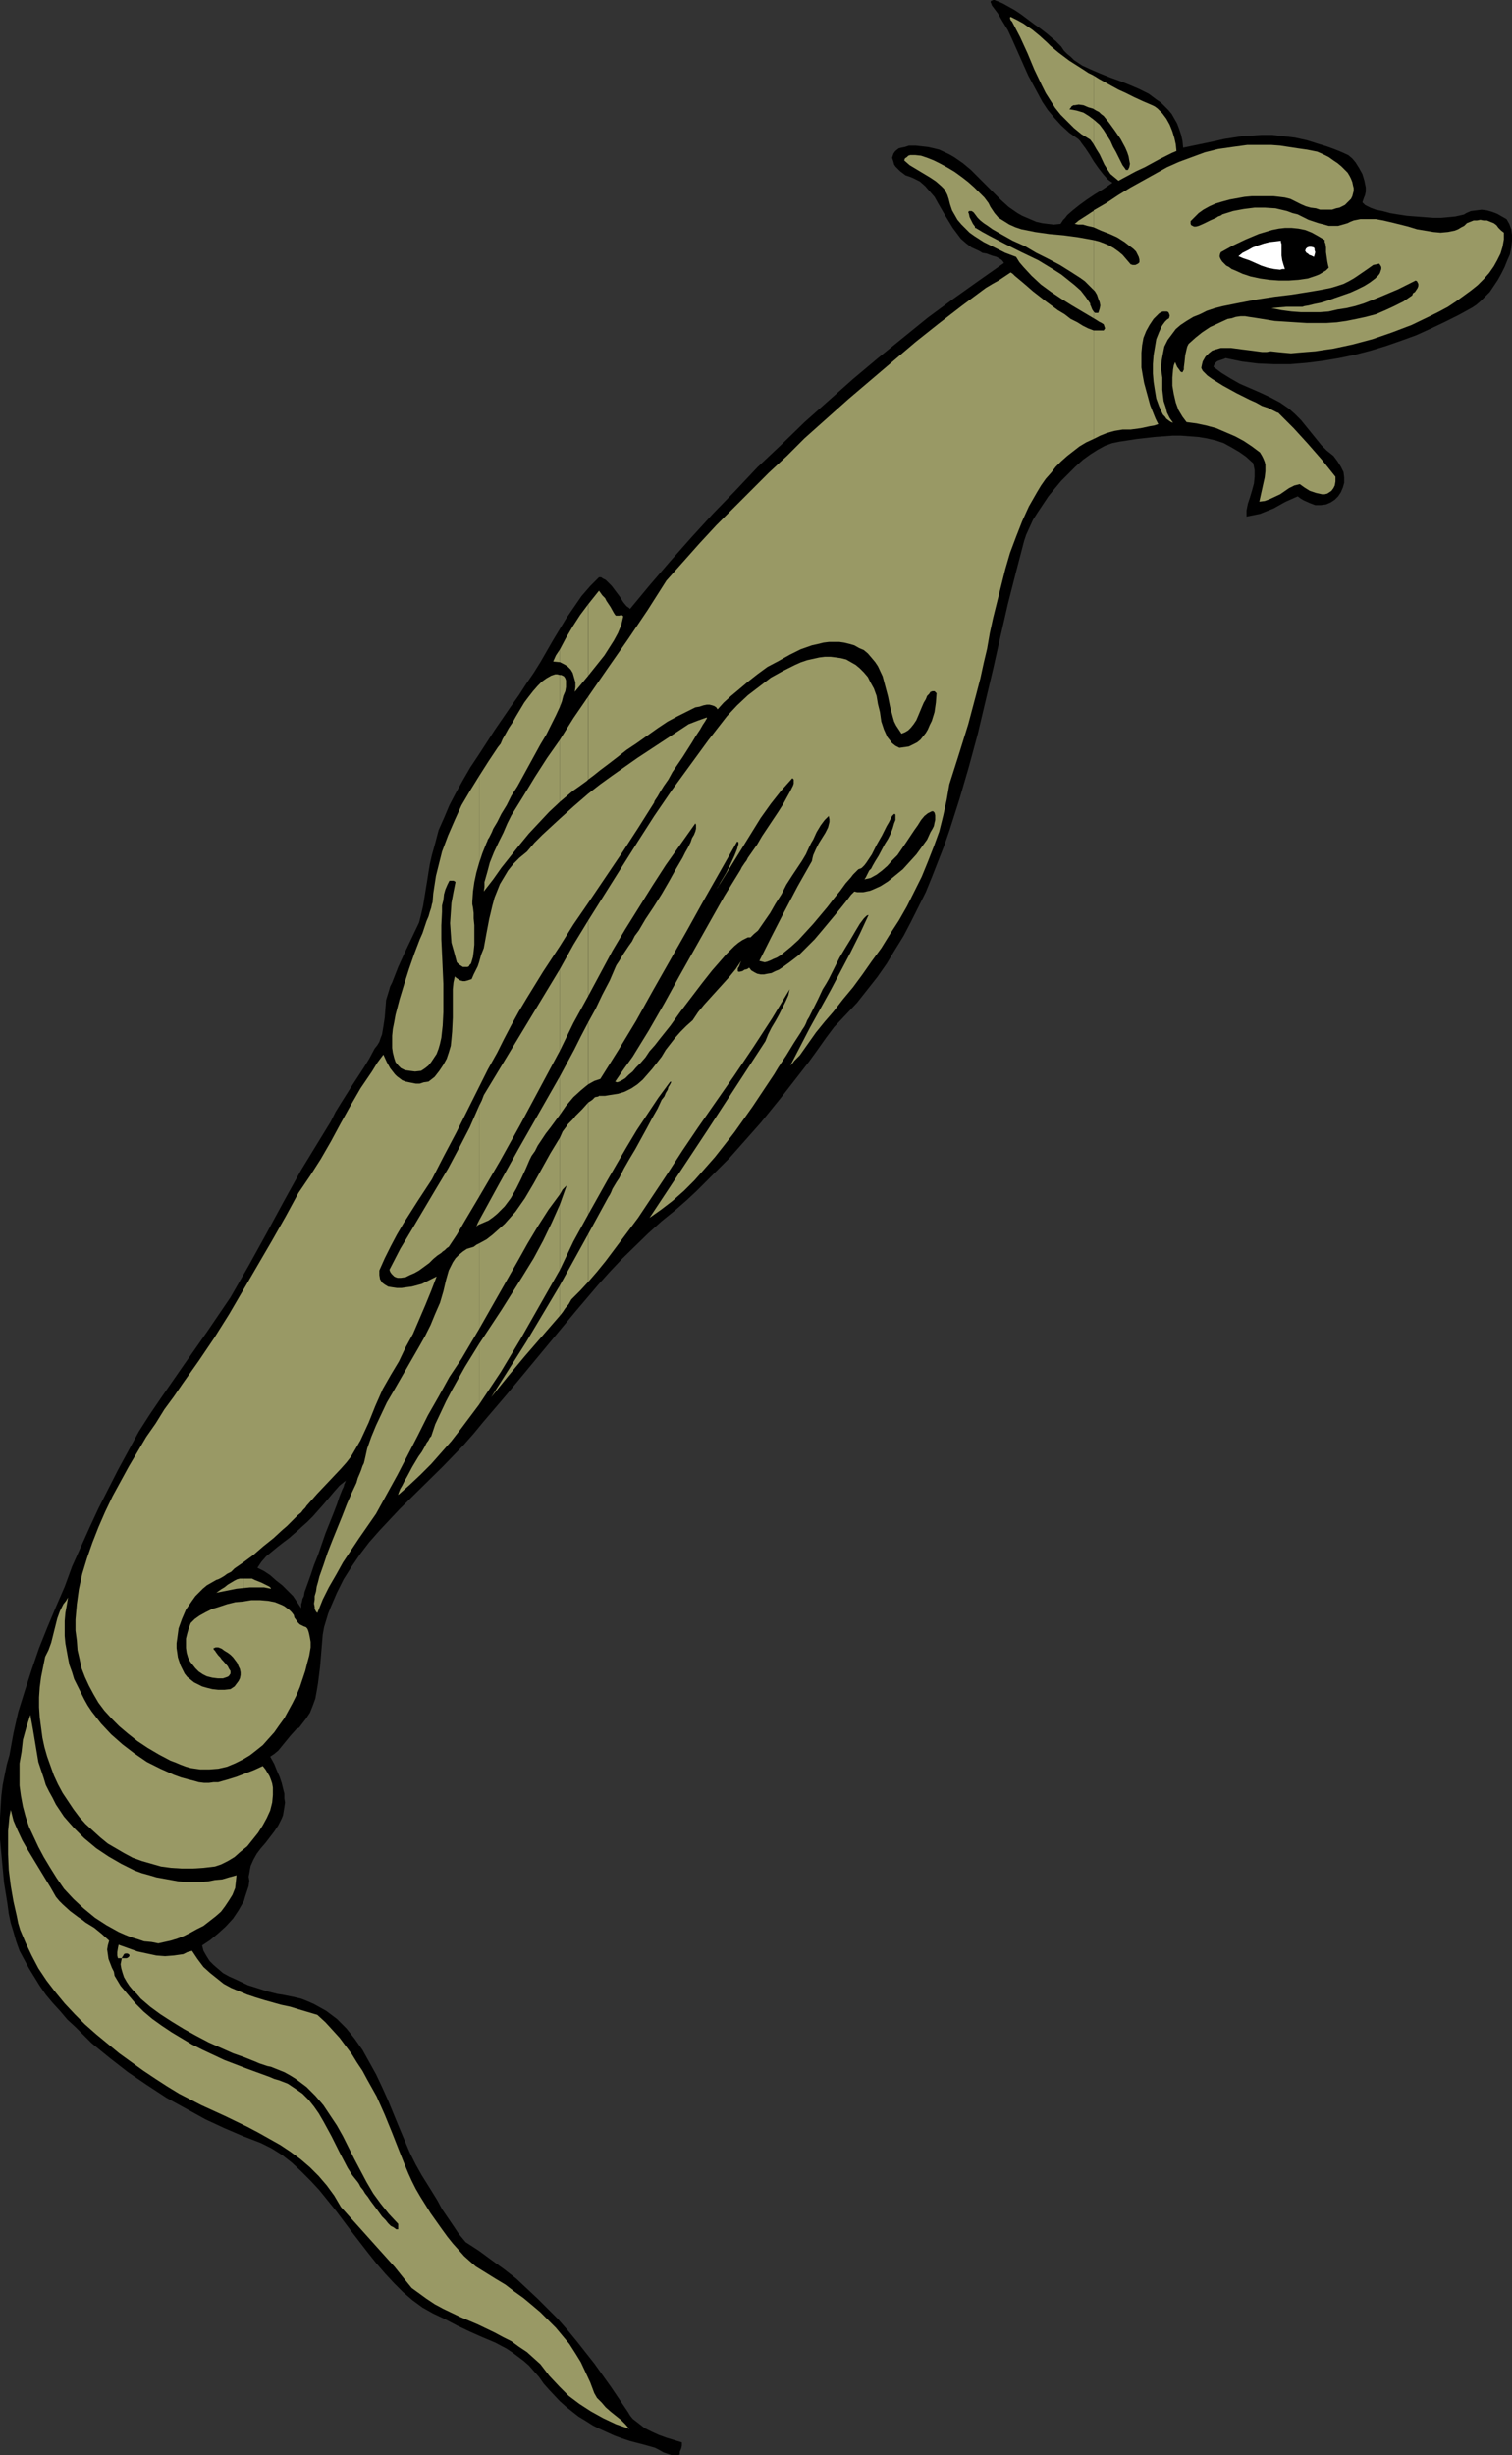 <?xml version="1.0" encoding="UTF-8" standalone="no"?>
<svg
   version="1.0"
   width="95.941mm"
   height="155.668mm"
   id="svg41"
   sodipodi:docname="Creature 13.wmf"
   xmlns:inkscape="http://www.inkscape.org/namespaces/inkscape"
   xmlns:sodipodi="http://sodipodi.sourceforge.net/DTD/sodipodi-0.dtd"
   xmlns="http://www.w3.org/2000/svg"
   xmlns:svg="http://www.w3.org/2000/svg">
  <rect width="100%" height="100%" fill="#333333" stroke="none"/>
  <sodipodi:namedview
     id="namedview41"
     pagecolor="#ffffff"
     bordercolor="#000000"
     borderopacity="0.25"
     inkscape:showpageshadow="2"
     inkscape:pageopacity="0.0"
     inkscape:pagecheckerboard="0"
     inkscape:deskcolor="#d1d1d1"
     inkscape:document-units="mm" />
  <defs
     id="defs1">
    <pattern
       id="WMFhbasepattern"
       patternUnits="userSpaceOnUse"
       width="6"
       height="6"
       x="0"
       y="0" />
  </defs>
  <path
     style="fill:#000000;fill-opacity:1;fill-rule:evenodd;stroke:none"
     d="m 72.231,478.956 v 41.367 l 2.262,2.262 2.101,2.262 4.04,5.009 3.878,5.171 3.878,5.009 1.939,2.424 2.101,2.424 2.101,2.262 2.101,2.101 2.262,1.939 2.424,1.778 2.585,1.454 2.747,1.293 3.07,1.616 3.07,1.454 1.454,0.646 1.454,0.646 3.07,1.293 2.747,1.454 1.454,0.97 1.293,0.97 1.293,0.97 1.293,1.131 1.131,1.293 1.293,1.454 1.131,1.616 1.293,1.454 2.585,2.747 1.454,1.293 1.616,1.293 1.454,1.131 1.616,0.97 1.778,1.131 1.616,0.808 1.778,0.808 1.778,0.808 1.778,0.646 1.939,0.646 3.717,0.97 1.131,0.323 1.131,0.323 0.97,0.485 1.131,0.646 0.97,0.323 0.97,0.323 h 0.97 0.485 l 0.485,-0.162 v -0.646 l 0.323,-0.808 0.162,-0.646 v -0.808 l -3.717,-1.131 -1.778,-0.646 -1.778,-0.808 -1.616,-0.808 -1.454,-1.131 -1.454,-1.131 -0.646,-0.808 -0.485,-0.808 -4.04,-5.979 -4.04,-5.656 -4.201,-5.333 -2.262,-2.747 -2.262,-2.585 -2.424,-2.424 -2.424,-2.424 -2.585,-2.424 -2.585,-2.424 -2.909,-2.262 -2.909,-2.101 -3.07,-2.262 -3.232,-2.101 -1.616,-1.939 -1.293,-1.939 -2.747,-4.04 -1.131,-2.101 -1.293,-2.101 -2.424,-3.878 -1.454,-2.585 -1.454,-2.909 -1.293,-3.07 -1.293,-3.07 -2.585,-6.302 -1.454,-3.232 -1.454,-3.07 -1.616,-2.909 -1.616,-2.909 -1.939,-2.747 -1.939,-2.424 -1.131,-1.131 -1.131,-1.131 -1.293,-0.97 -1.293,-0.97 -1.454,-0.808 -1.454,-0.808 -1.454,-0.646 z"
     id="path1" />
  <path
     style="fill:#000000;fill-opacity:1;fill-rule:evenodd;stroke:none"
     d="m 72.231,384.425 v 28.925 l 1.131,-1.454 0.97,-1.454 0.646,-1.616 0.646,-1.778 0.323,-1.778 0.323,-1.939 0.485,-3.878 0.323,-3.878 0.323,-3.878 0.323,-1.778 0.485,-1.616 0.485,-1.616 0.646,-1.616 1.454,-3.393 1.616,-3.232 1.939,-3.07 2.101,-3.07 2.101,-2.747 2.424,-2.747 2.424,-2.585 2.424,-2.585 10.342,-10.18 5.009,-5.171 2.424,-2.747 2.262,-2.747 5.656,-6.625 5.494,-6.625 10.988,-13.25 5.494,-6.464 2.909,-3.232 2.909,-3.07 6.14,-5.979 3.232,-2.909 3.393,-2.747 2.585,-2.262 2.424,-2.262 2.585,-2.585 2.585,-2.585 2.585,-2.585 2.585,-2.909 5.009,-5.656 4.848,-5.979 4.525,-5.817 2.262,-2.909 2.101,-2.909 1.939,-2.747 1.939,-2.585 2.747,-2.909 2.747,-2.909 2.424,-3.07 2.424,-3.07 2.262,-3.232 1.939,-3.232 2.101,-3.393 1.778,-3.393 1.778,-3.555 1.778,-3.555 1.454,-3.555 1.454,-3.717 1.454,-3.717 1.293,-3.717 2.424,-7.595 2.262,-7.756 2.101,-7.756 3.717,-15.674 1.778,-7.918 1.778,-7.756 1.939,-7.595 1.939,-7.433 0.485,-1.454 0.808,-1.778 0.808,-1.778 1.131,-1.778 1.293,-1.939 1.293,-1.939 1.454,-1.778 1.616,-1.939 1.778,-1.778 1.616,-1.616 1.778,-1.616 1.778,-1.293 1.778,-1.131 1.778,-0.97 1.778,-0.646 1.616,-0.323 4.201,-0.646 4.201,-0.485 4.363,-0.323 h 2.101 l 2.101,0.162 2.101,0.162 1.939,0.323 2.101,0.485 1.939,0.646 1.778,0.97 1.939,1.131 1.616,1.131 1.778,1.616 0.162,0.808 0.162,0.808 v 1.616 l -0.162,1.616 -0.485,1.778 -0.485,1.616 -0.485,1.454 -0.323,1.616 v 1.454 l 1.616,-0.323 1.616,-0.323 1.616,-0.646 1.616,-0.646 2.909,-1.616 1.454,-0.646 1.454,-0.646 0.646,0.485 0.808,0.485 1.454,0.646 1.293,0.485 h 1.293 l 1.293,-0.162 1.131,-0.485 0.97,-0.646 0.808,-0.808 0.646,-0.97 0.485,-1.131 0.323,-1.131 v -1.293 l -0.162,-1.293 -0.646,-1.293 -0.808,-1.293 -0.485,-0.646 -0.485,-0.646 -1.616,-1.293 -1.293,-1.293 -4.848,-5.979 -1.454,-1.454 -1.454,-1.293 -2.101,-1.454 -2.424,-1.293 -2.424,-1.131 -4.848,-2.101 -2.262,-1.293 -2.101,-1.293 -1.939,-1.454 0.162,-0.485 0.323,-0.485 0.323,-0.323 0.323,-0.162 0.97,-0.323 0.485,-0.162 0.323,-0.162 3.878,0.808 3.878,0.485 3.878,0.162 h 3.878 l 3.878,-0.323 3.878,-0.485 3.878,-0.646 3.878,-0.808 3.717,-0.97 3.717,-1.131 3.717,-1.293 3.555,-1.293 3.555,-1.616 3.393,-1.616 3.232,-1.616 3.232,-1.778 0.97,-0.646 1.131,-0.97 0.97,-0.97 1.131,-1.131 0.97,-1.454 0.97,-1.454 0.808,-1.454 0.808,-1.616 0.646,-1.616 0.646,-1.454 0.323,-1.616 0.162,-1.616 v -1.454 l -0.162,-1.293 -0.485,-1.293 -0.646,-1.131 -1.131,-0.646 -1.131,-0.646 -1.293,-0.485 -1.131,-0.323 -1.293,-0.162 -1.293,0.162 -1.293,0.162 -1.131,0.485 -0.485,0.323 -0.646,0.162 -1.454,0.323 -1.616,0.162 -1.778,0.162 h -1.939 l -2.101,-0.162 -4.201,-0.323 -2.101,-0.323 -1.939,-0.323 -1.778,-0.485 -1.616,-0.323 -1.293,-0.485 -0.97,-0.485 -0.323,-0.162 -0.323,-0.323 -0.162,-0.162 -0.162,-0.162 0.323,-0.97 0.323,-0.808 0.162,-0.808 v -0.97 l -0.162,-0.808 -0.162,-0.808 -0.485,-1.616 -0.808,-1.454 -0.808,-1.293 -0.808,-0.97 -0.97,-0.808 -1.778,-0.808 -1.616,-0.646 -1.778,-0.646 -1.616,-0.485 -3.07,-0.97 -2.909,-0.646 -2.747,-0.323 -2.747,-0.323 h -2.585 l -2.262,0.162 -2.424,0.162 -2.101,0.323 -2.101,0.323 -2.101,0.485 -3.878,0.808 -3.878,0.808 -0.162,-1.616 -0.323,-1.454 -0.485,-1.454 -0.485,-1.293 -0.646,-1.131 -0.646,-1.131 -0.808,-0.97 -1.778,-1.778 -0.97,-0.646 -1.939,-1.454 -2.262,-1.131 -2.262,-0.97 -2.424,-0.97 -2.262,-0.808 -2.424,-0.97 -2.262,-0.97 -2.101,-0.97 -1.939,-1.293 -0.808,-0.808 -0.808,-0.646 -0.808,-0.808 -0.646,-0.97 -0.162,-0.162 -0.323,-0.323 -0.323,-0.323 L 253.213,9.857 252.244,9.049 251.113,8.08 249.658,6.948 248.043,5.817 244.811,3.393 243.356,2.424 241.902,1.616 240.448,0.808 239.317,0.323 238.832,0.162 238.509,0 h -0.323 l -0.323,0.162 h -0.162 l -0.162,0.323 0.162,0.323 0.162,0.485 1.454,1.939 1.131,1.939 1.293,2.101 0.97,2.101 1.939,4.363 1.939,4.363 1.131,2.101 1.131,2.101 1.131,2.101 1.293,1.939 1.616,1.939 1.616,1.778 1.939,1.778 2.101,1.454 0.485,0.485 0.323,0.485 0.97,1.293 0.97,1.454 0.97,1.616 1.131,1.616 1.131,1.454 1.131,1.293 0.646,0.485 0.485,0.323 -2.101,1.454 -2.101,1.293 -1.939,1.293 -1.778,1.293 -1.616,1.293 -1.293,1.131 -0.485,0.646 -0.485,0.485 -0.323,0.485 -0.323,0.485 -1.616,0.162 -1.454,-0.162 -1.293,-0.162 -1.454,-0.323 -1.131,-0.485 -1.131,-0.485 -1.131,-0.485 -1.131,-0.646 -2.101,-1.454 -1.778,-1.616 -3.717,-3.717 -1.778,-1.778 -1.778,-1.778 -1.939,-1.616 -2.101,-1.454 -1.131,-0.646 -2.424,-1.131 -1.293,-0.323 -1.454,-0.323 -1.454,-0.162 -1.454,-0.162 h -1.616 l -0.97,0.323 -0.808,0.162 -0.646,0.162 -0.646,0.485 -0.323,0.323 -0.323,0.485 -0.162,0.485 -0.162,0.485 0.162,0.485 0.162,0.485 0.162,0.646 0.323,0.485 0.485,0.485 0.646,0.646 0.646,0.485 0.646,0.485 0.97,0.323 0.808,0.323 1.616,0.808 1.293,1.131 1.131,1.293 1.131,1.293 0.808,1.454 1.778,3.07 1.778,2.909 0.97,1.293 0.97,1.293 1.293,1.131 1.293,0.97 1.778,0.808 0.808,0.485 0.97,0.162 1.293,0.485 1.131,0.323 1.131,0.646 0.323,0.323 0.323,0.485 -5.979,4.201 -6.14,4.363 -6.14,4.525 -5.979,4.848 -5.979,4.848 -5.979,5.009 -5.817,5.171 -5.817,5.171 -5.656,5.494 -5.656,5.333 -5.333,5.656 -5.333,5.494 -5.171,5.656 -5.009,5.656 -5.009,5.817 -4.686,5.656 -0.323,-0.323 -0.485,-0.323 -0.808,-0.97 -0.808,-1.293 -0.485,-0.646 -0.485,-0.646 -0.97,-1.293 -0.97,-0.97 -0.485,-0.485 -0.646,-0.323 -0.485,-0.323 h -0.485 l -2.101,2.101 -2.101,2.424 -1.778,2.585 -1.778,2.585 -3.232,5.332 -3.07,5.333 -1.616,2.585 -1.778,2.585 -1.778,2.747 -1.939,2.747 -3.878,5.656 -3.878,5.979 -1.939,2.909 -1.778,3.07 -1.616,2.909 -1.616,3.07 -1.293,3.07 -1.293,2.909 -0.808,3.07 -0.808,2.909 -0.485,2.101 -0.323,1.939 -0.323,2.101 -0.323,1.939 -0.646,4.04 -0.485,2.101 -0.485,1.939 -3.393,7.11 -1.616,3.555 -1.454,3.717 -0.485,0.97 -0.323,1.131 -0.646,2.101 -0.162,2.101 -0.162,2.101 -0.323,2.101 -0.323,1.939 -0.323,0.808 -0.323,0.97 -0.485,0.808 -0.646,0.808 -1.293,2.424 -1.293,2.101 -2.747,4.201 -2.747,4.363 -1.293,2.101 -1.131,2.262 -7.11,11.635 v 85.643 l 1.454,-1.293 1.293,-1.293 2.585,-2.909 2.585,-3.07 1.293,-1.454 1.616,-1.293 v 0 l -0.162,0.162 -0.162,0.485 -0.162,0.323 -0.162,0.646 -0.323,0.646 -0.323,0.808 -0.323,0.808 -0.646,1.939 -0.808,2.101 -0.97,2.424 -0.97,2.424 -1.778,5.171 -0.97,2.424 -0.808,2.424 -0.808,2.262 -0.646,1.778 -0.162,0.97 -0.323,0.646 -0.162,0.808 z"
     id="path2" />
  <path
     style="fill:#000000;fill-opacity:1;fill-rule:evenodd;stroke:none"
     d="m 72.231,366.004 v -85.643 l -4.201,7.595 -4.201,7.756 -4.201,7.595 -4.363,7.595 -2.747,4.04 -2.747,4.04 -5.656,8.08 -5.494,7.918 -2.747,4.04 -2.585,4.04 -5.009,9.211 -4.686,9.211 -2.101,4.525 -2.101,4.686 -2.101,4.686 -1.778,4.848 -2.101,4.848 -2.101,5.009 -1.939,4.848 -1.778,5.171 -1.616,5.009 -1.616,5.171 -1.131,5.009 -0.97,5.333 -0.646,2.262 -0.485,2.424 -0.485,2.424 -0.323,2.585 -0.162,2.585 L 0,435.488 v 5.333 l 0.485,5.171 0.485,5.171 0.808,5.009 0.323,2.424 0.485,2.262 0.646,2.101 0.646,2.262 0.808,2.262 1.131,2.101 1.131,2.101 1.293,2.101 1.293,2.101 1.454,2.101 1.616,1.939 1.778,1.939 1.778,2.101 1.939,1.778 1.939,1.939 1.939,1.939 4.363,3.555 4.363,3.393 4.525,3.07 4.686,3.07 4.686,2.585 4.686,2.585 4.525,2.101 2.262,0.97 2.262,0.97 2.101,0.808 2.101,0.808 2.585,1.293 2.585,1.616 2.262,1.778 2.262,2.101 v -41.367 l -2.101,-0.485 -2.424,-0.485 -1.131,-0.162 -1.293,-0.323 -1.293,-0.323 -1.454,-0.485 -3.07,-0.97 -3.07,-1.454 -1.454,-0.646 -1.454,-0.808 -1.131,-0.97 -1.131,-0.97 -0.97,-0.97 -0.808,-1.293 -0.646,-1.131 -0.323,-1.293 1.939,-1.293 1.939,-1.616 1.778,-1.616 1.778,-1.939 1.293,-1.939 0.646,-1.131 0.646,-1.131 0.323,-1.131 0.808,-2.424 0.162,-1.293 -0.162,-0.97 0.162,-0.808 0.162,-0.97 0.162,-0.808 0.646,-1.454 0.808,-1.454 0.97,-1.293 1.131,-1.293 2.101,-2.747 0.97,-1.454 0.808,-1.616 0.323,-0.808 0.162,-0.97 0.162,-0.97 0.162,-1.131 -0.162,-0.97 v -1.131 l -0.323,-1.293 -0.323,-1.293 -0.485,-1.454 -0.646,-1.454 -0.646,-1.616 -0.97,-1.778 0.97,-0.646 0.97,-0.808 1.454,-1.778 1.454,-1.778 1.454,-1.616 0.323,-0.162 0.323,-0.162 0.485,-0.646 v -28.925 0.97 l -0.97,-1.454 -0.97,-1.454 -1.293,-1.293 -1.293,-1.293 -1.454,-1.131 -1.454,-1.293 -1.454,-0.97 -1.616,-0.808 0.97,-1.454 1.131,-1.293 2.747,-2.262 1.454,-1.131 1.293,-0.97 1.293,-1.131 1.293,-1.131 0.162,-0.162 z"
     id="path3" />
  <path
     style="fill:#999965;fill-opacity:1;fill-rule:evenodd;stroke:none"
     d="m 2.585,433.711 -0.323,1.616 -0.162,1.778 -0.162,1.616 v 1.778 3.878 l 0.162,3.717 0.485,3.878 0.646,3.717 0.808,3.555 0.323,1.616 0.485,1.616 1.293,3.07 1.454,3.07 1.616,3.07 1.939,2.909 2.101,2.747 2.262,2.747 2.424,2.585 2.424,2.424 2.747,2.424 2.747,2.262 2.747,2.262 2.909,2.101 2.909,2.101 2.909,1.939 2.747,1.778 2.909,1.778 5.333,2.747 5.656,2.585 5.333,2.585 2.747,1.454 2.585,1.454 2.585,1.454 2.424,1.616 2.424,1.778 2.262,1.939 2.101,2.101 1.939,2.262 1.778,2.424 1.616,2.747 4.363,4.848 4.201,4.686 4.363,4.848 1.939,2.424 2.101,2.585 1.778,1.293 1.778,1.293 1.939,1.293 2.101,1.131 4.04,1.939 4.201,1.778 4.04,1.939 2.101,1.131 1.939,0.97 1.778,1.293 1.939,1.293 1.616,1.454 1.616,1.454 2.101,2.747 2.424,2.585 2.262,2.262 2.585,1.939 2.747,1.778 2.909,1.616 3.07,1.454 3.232,1.131 -0.97,-1.131 -0.97,-0.97 -2.424,-1.939 -1.293,-1.131 -0.97,-1.131 -1.131,-1.131 -0.646,-1.131 -0.97,-2.585 -1.131,-2.424 -1.131,-2.424 -1.293,-2.101 -1.454,-2.262 -1.616,-1.939 -1.616,-1.939 -1.939,-1.939 -1.778,-1.778 -2.101,-1.778 -1.939,-1.616 -2.262,-1.616 -2.101,-1.616 -2.424,-1.454 -4.686,-2.909 -1.293,-1.131 -1.454,-1.293 -1.293,-1.454 -1.454,-1.616 -1.293,-1.616 -1.293,-1.778 -2.747,-3.878 -2.424,-3.878 -1.131,-1.939 -0.97,-1.939 -0.808,-1.778 -0.808,-1.939 -0.646,-1.616 -0.646,-1.616 -1.778,-4.525 -1.778,-4.363 -1.939,-4.363 -2.262,-4.04 -1.131,-2.101 -1.293,-1.939 -1.293,-2.101 -1.454,-1.939 -1.454,-1.939 -1.616,-1.778 -1.778,-1.939 -1.939,-1.778 -4.363,-1.293 -2.101,-0.646 -2.262,-0.485 -4.04,-1.131 -2.101,-0.646 -1.939,-0.646 -1.939,-0.808 -1.939,-0.808 -1.778,-0.97 -1.616,-1.293 -1.616,-1.293 -1.616,-1.454 -1.454,-1.939 -1.293,-1.939 -1.131,0.323 -0.97,0.485 -2.262,0.323 -2.101,0.162 -2.101,-0.162 -2.262,-0.485 -2.262,-0.485 -2.262,-0.808 -2.262,-0.808 -0.162,0.808 -0.162,0.97 v 0.808 l 0.162,0.646 h 0.808 0.808 0.485 l 0.323,-0.162 0.323,-0.323 v -0.162 -0.162 l -0.162,-0.162 -0.323,-0.162 h -0.162 -0.323 l -0.323,0.162 -0.162,0.323 -0.323,0.485 -0.162,0.808 -0.162,0.808 0.162,0.97 0.323,1.131 0.323,0.97 0.646,1.131 0.646,0.97 0.808,0.97 0.97,0.97 0.97,1.131 2.262,1.939 2.424,1.778 2.747,1.778 2.909,1.778 2.909,1.616 3.07,1.616 2.909,1.293 2.909,1.293 2.747,0.97 2.424,0.97 1.131,0.485 0.97,0.323 0.97,0.323 0.808,0.162 1.616,0.646 1.616,0.646 1.454,0.808 1.293,0.808 1.293,0.97 1.293,0.97 0.97,0.97 1.131,1.131 1.939,2.262 1.616,2.424 1.616,2.424 1.454,2.585 2.747,5.494 2.909,5.494 1.616,2.747 1.778,2.424 1.939,2.424 2.262,2.424 v 0.162 0.323 0.323 0.485 h -0.485 l -0.646,-0.485 -0.646,-0.323 -0.646,-0.646 -0.646,-0.808 -0.808,-0.808 -1.293,-1.778 -1.454,-1.939 -0.646,-0.97 -0.646,-0.808 -0.485,-0.808 -0.646,-0.808 -0.323,-0.646 -0.323,-0.485 -1.293,-1.616 -1.131,-1.778 -1.939,-3.717 -1.939,-3.878 -1.939,-3.555 -1.131,-1.939 -1.131,-1.616 -1.293,-1.616 -1.454,-1.454 -1.616,-1.131 -1.939,-1.293 -2.101,-0.808 -1.131,-0.323 -1.131,-0.485 -5.333,-1.939 -5.494,-2.101 -5.171,-2.424 -2.585,-1.293 -2.424,-1.454 -2.424,-1.454 -2.424,-1.616 -2.262,-1.616 -2.101,-1.778 -1.939,-1.939 -1.778,-2.101 -1.778,-2.101 -1.454,-2.424 -0.162,-0.97 -0.485,-0.97 -0.808,-2.101 -0.162,-1.131 -0.162,-1.131 0.162,-0.97 0.323,-1.131 -1.778,-1.616 -1.778,-1.454 -2.101,-1.293 -0.808,-0.646 -0.97,-0.646 -1.939,-1.454 -1.778,-1.616 -0.808,-0.808 -0.808,-0.97 -0.646,-1.131 -0.646,-1.131 -2.747,-4.525 -2.747,-4.525 -1.293,-2.262 -1.131,-2.424 -0.97,-2.262 z"
     id="path4" />
  <path
     style="fill:#999965;fill-opacity:1;fill-rule:evenodd;stroke:none"
     d="m 7.272,410.926 -0.97,3.07 -0.808,2.909 -0.323,2.909 -0.485,2.747 v 2.747 2.585 l 0.323,2.424 0.485,2.585 0.646,2.424 0.808,2.424 1.131,2.424 1.131,2.424 1.293,2.424 1.454,2.424 1.616,2.585 1.778,2.585 2.262,2.424 2.424,2.262 2.747,2.262 2.747,1.778 1.454,0.808 1.454,0.808 1.454,0.646 1.616,0.646 1.616,0.485 1.454,0.485 1.778,0.162 1.616,0.323 1.454,-0.323 1.454,-0.323 1.616,-0.485 1.616,-0.646 1.616,-0.808 1.454,-0.808 1.616,-0.808 1.454,-1.131 1.454,-1.131 1.293,-1.131 0.97,-1.293 0.97,-1.454 0.808,-1.293 0.646,-1.616 0.162,-1.454 0.162,-1.616 -1.778,0.485 -1.616,0.485 -1.778,0.162 -1.616,0.323 -1.939,0.162 h -1.616 -1.778 l -1.778,-0.162 -1.778,-0.323 -1.778,-0.323 -1.778,-0.323 -1.616,-0.485 -1.778,-0.485 -1.778,-0.646 -3.232,-1.616 -3.07,-1.778 -2.909,-1.939 -2.909,-2.424 -2.424,-2.424 -1.293,-1.454 -1.131,-1.293 -0.97,-1.454 -0.97,-1.454 -0.808,-1.616 -0.808,-1.454 -0.808,-1.616 -0.485,-1.616 -0.646,-1.939 -0.646,-1.939 -0.646,-3.878 -0.323,-1.939 -0.323,-1.939 -0.323,-1.778 z"
     id="path5" />
  <path
     style="fill:#999965;fill-opacity:1;fill-rule:evenodd;stroke:none"
     d="m 16.321,382.809 -0.485,0.808 -0.646,0.808 -0.808,1.616 -0.646,1.778 -0.485,1.939 -0.485,1.939 -0.485,1.939 -0.646,1.778 -0.808,1.616 -0.485,2.424 -0.485,2.424 -0.323,2.424 -0.162,2.424 v 2.424 l 0.162,2.424 0.323,2.424 0.323,2.424 0.485,2.262 0.646,2.262 0.808,2.262 0.808,2.262 0.97,2.101 1.131,2.101 1.293,1.939 1.293,1.939 1.454,1.939 1.454,1.616 1.778,1.616 1.778,1.616 1.778,1.454 1.939,1.131 1.939,1.131 2.101,1.131 2.262,0.808 2.262,0.646 2.262,0.646 2.424,0.323 2.585,0.162 h 2.585 l 2.585,-0.162 2.747,-0.323 1.454,-0.485 1.616,-0.808 1.616,-0.97 1.454,-1.293 1.616,-1.293 1.293,-1.616 1.293,-1.616 1.131,-1.778 0.97,-1.778 0.808,-1.778 0.485,-1.939 0.162,-1.778 v -1.778 l -0.162,-0.97 -0.323,-0.97 -0.323,-0.808 -0.485,-0.808 -0.485,-0.808 -0.646,-0.808 -2.101,0.97 -2.101,0.808 -2.101,0.808 -2.101,0.646 -2.262,0.646 h -1.131 l -1.131,0.162 h -1.131 l -1.293,-0.162 -1.131,-0.323 -1.293,-0.323 -1.778,-0.485 -1.778,-0.646 -3.232,-1.454 -3.232,-1.616 -3.07,-2.101 -2.747,-2.101 -2.747,-2.424 -2.424,-2.585 -2.262,-2.909 -0.97,-1.454 -0.808,-1.454 -1.616,-3.232 -0.808,-1.616 -0.485,-1.616 -0.646,-1.778 -0.323,-1.616 -0.323,-1.778 -0.323,-1.778 -0.162,-1.778 v -1.778 -1.778 l 0.162,-1.939 0.323,-1.778 z"
     id="path6" />
  <path
     style="fill:#999965;fill-opacity:1;fill-rule:evenodd;stroke:none"
     d="m 262.263,79.18 v 26.016 l 1.616,-0.808 1.616,-0.646 1.778,-0.485 1.939,-0.323 h 0.97 0.97 l 2.424,-0.323 2.262,-0.485 0.97,-0.162 0.97,-0.323 -0.646,-1.293 -0.646,-1.616 -0.646,-1.616 -0.485,-1.778 -0.485,-1.778 -0.485,-1.778 -0.323,-1.778 -0.323,-1.939 v -1.778 -1.778 l 0.162,-1.778 0.323,-1.778 0.646,-1.616 0.808,-1.454 0.97,-1.454 1.293,-1.293 0.485,-0.323 0.485,-0.162 h 0.485 0.485 l 0.323,0.162 0.162,0.323 0.162,0.485 -0.162,0.646 -0.485,0.323 -0.485,0.485 -0.485,0.646 -0.323,0.485 -0.646,1.454 -0.646,1.616 -0.323,1.939 -0.323,1.939 -0.162,2.101 v 2.262 l 0.162,1.939 0.323,2.101 0.323,1.939 0.646,1.778 0.646,1.454 0.323,0.646 0.485,0.485 0.323,0.485 0.646,0.485 0.485,0.323 0.485,0.162 -0.808,-1.131 -0.646,-1.293 -0.323,-1.293 -0.485,-1.454 -0.162,-1.293 -0.162,-1.454 v -2.909 l -0.323,-2.262 0.162,-1.778 0.323,-1.778 0.323,-1.616 0.808,-1.616 0.97,-1.293 0.97,-1.293 1.131,-0.97 1.454,-0.97 1.616,-0.97 1.616,-0.646 1.616,-0.808 1.939,-0.646 1.939,-0.485 4.04,-0.808 4.201,-0.808 4.201,-0.646 4.04,-0.485 4.04,-0.646 1.939,-0.323 1.778,-0.323 1.616,-0.323 1.616,-0.485 1.454,-0.485 1.293,-0.646 1.131,-0.646 0.97,-0.646 2.585,-1.778 1.131,-0.808 0.808,-0.162 0.646,-0.162 0.323,0.485 0.162,0.323 v 0.485 l -0.162,0.485 -0.162,0.485 -0.323,0.485 -0.808,0.808 -1.293,0.97 -1.293,0.808 -1.616,0.808 -1.778,0.808 -3.717,1.293 -1.778,0.646 -1.616,0.485 -1.616,0.323 -1.293,0.323 -0.97,0.162 -0.485,0.162 h -0.323 -3.555 l -1.939,0.162 -1.616,0.162 2.424,0.485 2.424,0.323 2.262,0.162 h 2.262 2.262 l 2.101,-0.162 2.101,-0.485 2.101,-0.323 2.101,-0.485 2.101,-0.646 4.04,-1.616 4.201,-1.778 4.201,-2.101 0.323,0.162 0.162,0.323 0.162,0.323 v 0.485 l -0.162,0.485 -0.646,0.97 -0.485,0.323 -0.162,0.485 -2.101,1.454 -2.262,1.131 -2.101,0.97 -2.262,0.97 -2.424,0.646 -2.262,0.485 -2.424,0.485 -2.262,0.323 -2.424,0.162 h -2.424 -2.424 l -2.585,-0.162 -5.009,-0.323 -5.009,-0.808 -1.131,-0.162 -0.97,-0.162 h -1.131 l -1.131,0.162 -0.97,0.323 -0.97,0.162 -2.101,0.97 -2.101,0.97 -1.939,1.293 -1.616,1.293 -1.616,1.454 -0.323,0.646 -0.162,0.646 -0.323,1.454 -0.162,1.616 -0.162,1.293 v 0.485 l -0.162,0.323 -0.162,0.323 h -0.162 l -0.323,-0.162 -0.323,-0.485 -0.485,-0.646 -0.485,-1.131 -0.323,0.808 -0.162,0.97 -0.162,1.939 v 1.939 l 0.323,1.939 0.485,2.101 0.646,1.778 0.97,1.616 0.485,0.646 0.485,0.646 2.424,0.323 2.262,0.485 2.424,0.646 2.262,0.97 2.262,0.97 2.101,1.131 1.939,1.293 1.939,1.454 0.485,0.808 0.323,0.646 0.323,0.808 0.162,0.646 v 1.616 l -0.162,1.454 -0.646,2.909 -0.323,1.454 -0.323,1.454 1.293,-0.162 1.293,-0.485 2.424,-1.131 2.101,-1.454 1.293,-0.646 1.293,-0.323 1.131,0.808 1.293,0.808 1.454,0.485 1.454,0.323 h 0.646 l 0.646,-0.162 0.485,-0.323 0.485,-0.323 0.485,-0.646 0.323,-0.646 0.162,-0.97 v -1.131 l -3.232,-4.04 -3.393,-3.878 -3.393,-3.717 -3.717,-3.717 h -0.162 l -0.323,-0.162 -0.97,-0.485 -0.97,-0.485 -1.454,-0.485 -1.454,-0.808 -1.454,-0.646 -3.232,-1.616 -3.232,-1.778 -1.293,-0.808 -1.293,-0.808 -1.131,-0.808 -0.808,-0.808 -0.323,-0.323 -0.162,-0.323 -0.162,-0.323 v -0.162 l 0.162,-0.808 0.162,-0.646 0.646,-1.131 0.808,-0.808 0.808,-0.646 0.97,-0.323 1.131,-0.323 h 1.131 1.293 l 2.424,0.323 2.585,0.323 2.424,0.323 h 1.131 l 0.97,-0.162 1.454,0.162 1.616,0.162 1.778,0.162 1.778,-0.162 1.939,-0.162 2.101,-0.162 2.101,-0.323 2.262,-0.323 2.262,-0.485 2.262,-0.485 4.848,-1.293 4.686,-1.616 4.686,-1.778 4.363,-2.101 2.262,-1.131 2.101,-1.131 1.939,-1.293 1.778,-1.293 1.778,-1.293 1.616,-1.293 1.454,-1.454 1.293,-1.454 1.131,-1.616 0.808,-1.454 0.808,-1.616 0.485,-1.616 0.323,-1.778 v -1.616 l -0.646,-0.485 -0.646,-0.646 -0.485,-0.646 -0.646,-0.485 -0.808,-0.323 -0.808,-0.323 h -0.808 l -0.808,-0.162 -0.808,0.162 h -0.808 l -0.808,0.323 -0.808,0.323 -0.646,0.646 -0.646,0.323 -0.808,0.485 -0.808,0.323 -0.808,0.162 -0.808,0.162 -1.778,0.162 -1.778,-0.162 -1.939,-0.323 -1.939,-0.323 -2.101,-0.646 -3.878,-0.97 -2.101,-0.485 -1.778,-0.323 h -1.939 -1.778 l -1.616,0.323 -0.808,0.323 -0.646,0.323 -1.131,0.323 -1.131,0.323 h -1.131 -1.131 l -1.131,-0.323 -1.293,-0.323 -2.424,-0.808 -1.293,-0.646 -1.293,-0.646 -1.293,-0.323 -1.293,-0.485 -2.747,-0.646 -2.585,-0.162 h -2.424 l -2.585,0.323 -2.585,0.485 -2.585,0.808 -0.162,0.162 -0.323,0.162 -0.485,0.162 -0.485,0.323 -1.454,0.646 -1.293,0.646 -1.454,0.646 -0.646,0.162 h -0.485 l -0.323,-0.162 -0.323,-0.162 -0.162,-0.323 v -0.646 l 0.97,-0.97 0.97,-0.97 1.131,-0.808 1.454,-0.808 1.454,-0.646 1.616,-0.485 1.778,-0.485 1.778,-0.323 1.778,-0.323 1.778,-0.162 h 1.778 1.778 1.616 l 1.454,0.162 1.293,0.162 1.293,0.323 1.293,0.646 1.293,0.646 1.131,0.485 1.131,0.323 1.293,0.162 0.97,0.323 h 1.131 1.778 l 0.97,-0.323 0.808,-0.162 0.646,-0.323 0.646,-0.323 0.485,-0.485 0.485,-0.485 0.485,-0.485 0.323,-0.646 0.162,-0.646 0.162,-0.646 v -0.646 l -0.162,-0.646 -0.162,-0.808 -0.323,-0.808 -0.323,-0.646 -0.485,-0.808 -0.646,-0.646 -0.808,-0.808 -0.97,-0.808 -0.97,-0.646 -1.131,-0.808 -1.293,-0.646 -1.454,-0.646 -2.424,-0.485 -2.262,-0.323 -2.101,-0.323 -2.101,-0.323 -2.101,-0.162 h -1.939 -1.939 -1.939 l -3.555,0.485 -3.393,0.485 -3.232,0.808 -3.07,1.131 -3.07,1.131 -2.909,1.293 -2.909,1.616 -2.909,1.616 -2.909,1.616 -2.909,1.778 -2.909,1.939 -3.07,1.778 v 4.04 l 1.778,0.808 2.101,0.808 1.778,0.808 1.778,1.131 1.454,1.131 0.646,0.485 0.646,0.646 0.323,0.646 0.323,0.646 0.162,0.646 v 0.646 l -0.323,0.323 -0.646,0.323 h -0.646 l -0.485,-0.162 -0.97,-1.131 -0.97,-1.131 -0.97,-0.808 -1.131,-0.808 -1.131,-0.646 -1.131,-0.485 -1.293,-0.485 -1.293,-0.323 v 18.745 l 0.808,0.485 0.485,0.323 0.323,0.162 0.323,0.162 0.485,0.323 0.162,0.485 0.162,0.485 -0.323,0.485 h -0.646 -0.808 z"
     id="path7" />
  <path
     style="fill:#999965;fill-opacity:1;fill-rule:evenodd;stroke:none"
     d="m 262.263,18.098 v 16.482 l 0.646,1.131 0.808,1.293 1.131,2.424 0.808,1.293 0.646,0.97 0.97,0.808 0.97,0.808 2.101,-1.131 2.101,-1.131 2.101,-0.97 1.778,-0.97 1.778,-0.97 1.616,-0.808 1.293,-0.646 1.131,-0.485 -0.162,-1.616 -0.323,-1.454 -0.485,-1.616 -0.646,-1.616 -0.808,-1.454 -0.97,-1.293 -1.131,-1.131 -0.646,-0.485 -0.646,-0.323 -2.262,-0.97 -2.101,-0.97 -1.939,-0.97 -1.778,-0.808 -1.778,-0.97 -1.454,-0.808 -1.454,-0.808 z"
     id="path8" />
  <path
     style="fill:#999965;fill-opacity:1;fill-rule:evenodd;stroke:none"
     d="M 262.263,34.58 V 18.098 l -1.293,-0.646 -0.97,-0.646 -1.778,-1.131 -1.778,-1.131 -1.293,-0.97 -1.293,-0.97 -0.97,-0.808 -0.97,-0.808 -0.808,-0.808 -1.778,-1.616 -1.778,-1.454 -0.97,-0.646 -1.131,-0.808 -1.454,-0.808 -1.616,-0.808 -0.162,0.162 v 0.162 l 0.162,0.485 0.323,0.323 1.939,3.717 1.778,3.878 1.616,3.878 1.778,3.717 0.97,1.939 1.131,1.778 1.131,1.778 1.293,1.616 1.616,1.616 1.616,1.616 1.778,1.454 2.101,1.293 0.485,0.646 z"
     id="path9" />
  <path
     style="fill:#999965;fill-opacity:1;fill-rule:evenodd;stroke:none"
     d="m 262.263,54.456 v -4.04 0.162 l -0.323,0.162 -0.97,0.646 -2.262,1.454 -0.97,0.808 0.808,0.162 h 1.131 l 1.131,0.323 z"
     id="path10" />
  <path
     style="fill:#999965;fill-opacity:1;fill-rule:evenodd;stroke:none"
     d="m 262.263,76.271 v -18.745 l -1.778,-0.323 -1.778,-0.323 -3.555,-0.485 -3.555,-0.323 -3.393,-0.485 -1.616,-0.323 -1.616,-0.323 -1.454,-0.485 -1.454,-0.646 -1.293,-0.808 -1.293,-0.808 -0.97,-1.131 -0.97,-1.454 -0.485,-0.97 -0.97,-1.293 -1.131,-1.131 -1.293,-1.293 -1.454,-1.293 -1.454,-1.131 -1.778,-1.293 -1.616,-0.97 -1.778,-0.97 -1.616,-0.808 -1.616,-0.646 -1.454,-0.485 -1.454,-0.162 h -0.485 -0.646 l -0.485,0.162 -0.323,0.323 -0.485,0.323 -0.162,0.485 1.293,1.131 1.616,0.97 1.616,0.97 1.616,0.97 1.454,0.97 1.293,1.131 0.646,0.646 0.485,0.808 0.323,0.646 0.323,0.97 0.323,1.293 0.485,1.454 0.646,1.131 0.646,1.131 0.97,1.131 0.97,0.97 0.97,0.97 1.131,0.808 2.262,1.454 2.585,1.293 2.585,1.293 2.585,0.97 0.808,1.293 0.97,1.131 1.939,2.101 2.262,2.101 2.424,1.778 2.424,1.616 2.585,1.616 z"
     id="path11" />
  <path
     style="fill:#999965;fill-opacity:1;fill-rule:evenodd;stroke:none"
     d="M 262.263,105.196 V 79.18 l -1.293,-0.485 -1.293,-0.646 -1.293,-0.808 -1.616,-0.808 -1.454,-1.131 -1.616,-0.97 -3.07,-2.262 -1.454,-1.131 -1.454,-1.131 -1.293,-1.131 -1.131,-0.97 -0.97,-0.808 -0.97,-0.808 -0.485,-0.485 -0.485,-0.323 -1.454,0.97 -1.454,0.97 -1.454,0.808 -1.616,0.97 -5.656,4.201 -5.656,4.363 -5.494,4.363 -5.333,4.525 -10.827,9.211 -10.503,9.372 -4.201,4.201 -4.363,4.04 -8.403,8.403 -4.201,4.201 -4.04,4.363 -3.878,4.363 -4.04,4.525 -4.525,7.11 -4.686,6.948 -4.848,6.948 -4.686,6.787 v 19.876 l 0.646,-0.485 0.646,-0.485 0.808,-0.646 0.808,-0.646 1.939,-1.454 2.101,-1.616 2.262,-1.778 2.424,-1.616 5.009,-3.555 2.424,-1.616 2.424,-1.293 2.262,-1.131 0.97,-0.485 0.97,-0.485 0.97,-0.162 0.97,-0.323 0.808,-0.162 h 0.646 l 0.646,0.162 0.485,0.162 0.485,0.323 0.323,0.485 1.454,-1.616 1.778,-1.616 1.939,-1.616 2.101,-1.778 2.262,-1.778 2.424,-1.778 2.747,-1.454 2.585,-1.454 2.585,-1.293 2.747,-0.97 1.454,-0.323 1.293,-0.323 1.293,-0.162 h 1.293 1.293 l 1.131,0.162 1.293,0.323 1.131,0.323 1.131,0.646 1.131,0.485 0.97,0.808 0.97,1.131 0.808,0.97 0.646,0.97 1.131,2.424 0.646,2.424 0.646,2.424 0.485,2.424 0.646,2.424 0.323,1.131 0.485,0.97 0.646,0.97 0.646,0.97 0.808,-0.323 0.808,-0.485 0.646,-0.646 0.646,-0.808 0.646,-0.97 0.485,-1.131 0.808,-1.939 0.485,-1.131 0.485,-0.808 0.323,-0.808 0.485,-0.485 0.323,-0.485 0.485,-0.162 h 0.485 l 0.323,0.323 0.162,0.162 -0.162,2.262 -0.323,2.262 -0.646,2.101 -0.485,0.97 -0.485,1.131 -0.485,0.808 -0.646,0.808 -0.646,0.808 -0.808,0.646 -0.97,0.485 -0.97,0.485 -1.131,0.162 -1.131,0.162 -0.97,-0.485 -0.808,-0.646 -0.485,-0.646 -0.646,-0.808 -0.808,-1.778 -0.323,-0.97 -0.323,-0.97 -0.323,-2.262 -0.485,-1.939 -0.323,-1.939 -0.646,-1.778 -0.808,-1.454 -0.646,-1.293 -0.97,-1.131 -0.97,-0.97 -0.97,-0.808 -1.131,-0.646 -1.131,-0.646 -1.293,-0.323 -1.131,-0.162 -1.293,-0.162 h -1.454 l -1.293,0.162 -1.454,0.323 -1.454,0.323 -1.454,0.485 -1.454,0.646 -2.909,1.454 -2.909,1.616 -2.747,2.101 -2.747,2.101 -2.585,2.424 -2.424,2.585 -4.525,5.817 -4.363,5.979 -4.363,5.979 -4.201,6.14 -4.04,6.302 -3.878,6.14 -7.918,12.604 v 18.098 l 5.817,-10.827 3.07,-5.171 3.232,-5.171 3.232,-5.171 3.232,-5.009 3.555,-5.009 3.555,-5.009 0.162,0.323 v 0.323 0.646 l -0.162,0.646 -0.323,0.808 -0.485,0.808 -0.323,0.97 -0.646,1.293 -0.646,1.131 -0.646,1.293 -1.616,2.747 -1.616,2.909 -1.778,3.07 -1.939,3.07 -1.939,2.909 -1.616,2.747 -0.97,1.293 -0.646,1.293 -0.808,1.131 -0.646,0.97 -0.646,0.97 -0.485,0.808 -0.485,0.808 -0.323,0.485 -0.323,0.485 -0.162,0.323 -1.454,3.393 -1.778,3.393 -1.616,3.393 -1.778,3.232 v 14.866 l 1.454,-0.808 1.454,-0.485 4.363,-6.948 4.201,-6.948 4.04,-7.272 8.08,-14.22 4.04,-7.272 4.04,-7.11 4.04,-7.11 0.323,0.162 v 0.485 l -0.162,0.485 -0.162,0.646 -0.323,0.808 -0.323,0.808 -0.97,2.101 -0.97,1.939 -0.485,0.808 -0.485,0.808 -0.485,0.808 -0.323,0.646 -0.323,0.485 -0.162,0.323 4.201,-6.787 4.201,-6.787 2.101,-3.393 2.424,-3.393 2.424,-3.07 2.747,-3.07 0.162,0.162 0.162,0.162 v 0.162 0.323 0.485 l -0.162,0.485 -0.646,1.293 -0.808,1.454 -0.97,1.778 -1.131,1.778 -1.293,1.939 -1.293,1.939 -1.293,1.939 -1.131,1.939 -1.131,1.616 -1.131,1.616 -0.323,0.646 -0.485,0.646 -0.323,0.485 -0.323,0.485 -0.162,0.323 -0.162,0.323 -3.878,6.302 -3.555,6.302 -7.272,12.927 -3.555,6.464 -3.717,6.464 -3.878,6.302 -2.101,2.909 -2.101,3.07 0.485,0.162 0.485,-0.162 0.646,-0.323 0.808,-0.485 0.808,-0.808 0.97,-0.808 0.808,-0.97 1.131,-1.131 1.131,-1.293 0.97,-1.454 1.293,-1.454 1.131,-1.454 1.293,-1.616 1.293,-1.616 2.424,-3.393 2.585,-3.393 2.585,-3.393 2.424,-3.07 1.131,-1.293 1.131,-1.293 1.131,-1.293 0.97,-0.97 0.97,-0.97 0.97,-0.808 0.97,-0.646 0.646,-0.323 0.646,-0.323 h 0.646 l 0.808,-0.808 0.97,-0.808 1.454,-2.101 1.454,-2.101 1.293,-2.262 1.454,-2.262 1.131,-2.262 1.454,-2.262 1.293,-1.939 0.97,-1.454 0.97,-1.616 0.808,-1.778 0.485,-0.97 0.485,-0.808 0.808,-1.778 0.97,-1.616 0.485,-0.646 0.485,-0.646 0.485,-0.485 0.485,-0.485 0.162,0.808 v 0.646 l -0.323,1.293 -0.646,1.293 -0.808,1.293 -0.808,1.293 -0.646,1.293 -0.646,1.454 -0.162,0.646 -0.162,0.808 -3.393,5.979 -3.232,6.14 -3.07,5.979 -2.909,5.817 0.646,0.162 0.646,0.162 0.646,-0.162 0.808,-0.323 0.646,-0.323 0.808,-0.323 0.808,-0.485 0.808,-0.646 1.778,-1.454 1.778,-1.616 1.778,-1.939 1.778,-1.939 3.393,-4.04 1.616,-2.101 1.454,-1.778 1.293,-1.778 1.293,-1.454 0.485,-0.646 0.485,-0.485 0.485,-0.485 0.323,-0.323 0.485,-0.162 0.323,-0.162 0.646,-0.646 0.485,-0.646 0.646,-0.97 0.646,-0.97 1.131,-2.262 1.293,-2.262 1.131,-2.262 0.485,-0.808 0.485,-0.97 0.323,-0.646 0.485,-0.485 h 0.162 l 0.162,0.162 v 0.323 0.162 0.808 l -0.323,0.808 -0.323,1.131 -0.485,1.293 -0.646,1.293 -0.808,1.293 -1.454,2.747 -0.808,1.293 -0.646,1.131 -0.323,0.646 -0.485,0.485 -0.485,0.97 -0.323,0.646 -0.323,0.485 1.454,-0.323 1.454,-0.808 1.293,-0.97 1.293,-1.131 1.131,-1.293 1.293,-1.293 2.101,-3.07 0.97,-1.454 0.97,-1.454 0.808,-1.131 0.808,-1.293 0.808,-0.97 0.808,-0.646 0.646,-0.323 0.323,-0.162 h 0.323 l 0.323,0.323 0.162,0.646 v 0.485 0.646 l -0.162,0.646 -0.162,0.808 -0.323,0.646 -0.485,0.808 -0.808,1.778 -1.293,1.778 -1.293,1.778 -1.616,1.778 -1.616,1.778 -1.778,1.454 -1.778,1.454 -1.778,1.131 -1.778,0.808 -0.808,0.323 -0.808,0.162 -0.808,0.162 h -0.646 -0.808 l -0.646,-0.162 -0.323,0.323 -0.485,0.485 -0.485,0.646 -0.485,0.646 -0.646,0.808 -0.646,0.808 -1.454,1.778 -1.616,1.939 -1.616,1.939 -1.778,2.101 -1.939,1.939 -1.778,1.778 -2.101,1.616 -1.778,1.293 -0.97,0.646 -0.808,0.323 -0.97,0.485 -0.97,0.162 -0.808,0.162 h -0.808 l -0.808,-0.162 -0.646,-0.323 -0.808,-0.485 -0.485,-0.646 -0.485,0.323 -0.646,0.162 -0.485,0.323 -0.646,0.162 h -0.162 -0.162 l -0.162,-0.162 v -0.323 -0.323 l 0.323,-0.485 0.162,-0.485 0.323,-0.808 -1.293,1.939 -1.454,1.778 -1.454,1.616 -1.616,1.778 -3.07,3.393 -1.454,1.778 -1.293,1.939 -1.454,1.293 -1.454,1.454 -1.293,1.454 -1.131,1.454 -1.131,1.454 -0.97,1.616 -2.262,2.909 -1.131,1.293 -1.131,1.293 -1.293,1.131 -1.454,0.97 -1.616,0.808 -1.616,0.485 -2.101,0.323 -0.97,0.162 h -1.131 -0.323 l -0.162,0.162 -0.808,0.162 -0.646,0.646 -0.97,0.646 v 26.824 l 4.525,-8.08 4.686,-8.08 2.424,-4.04 2.585,-3.878 2.585,-3.878 2.747,-3.717 0.162,-0.162 h 0.162 v 0.162 l -0.162,0.323 -0.162,0.323 -0.323,0.485 -0.162,0.646 -0.485,0.808 -0.323,0.808 -0.646,0.808 -0.97,2.101 -1.293,2.262 -1.293,2.424 -2.747,5.009 -1.454,2.424 -1.293,2.262 -1.131,2.262 -0.646,0.97 -0.485,0.808 -0.485,0.808 -0.323,0.808 -0.323,0.646 -0.323,0.485 -4.848,8.888 v 11.473 l 2.101,-2.424 2.101,-2.585 3.878,-5.171 3.878,-5.171 7.11,-10.665 3.555,-5.494 3.717,-5.494 3.717,-5.333 4.848,-6.948 4.686,-6.948 4.525,-6.948 4.201,-6.948 -0.323,1.454 -0.646,1.454 -0.808,1.616 -0.808,1.616 -0.808,1.454 -0.97,1.616 -0.808,1.616 -0.646,1.616 -6.948,10.665 -6.948,10.665 -6.948,10.503 -6.948,10.503 2.747,-1.939 2.747,-2.101 2.747,-2.424 2.585,-2.585 2.424,-2.747 2.424,-2.747 2.424,-3.07 2.262,-2.909 4.363,-6.14 4.201,-6.302 0.97,-1.454 0.97,-1.616 1.939,-2.909 1.778,-2.909 1.778,-2.747 0.162,-0.323 0.323,-0.485 0.323,-0.485 0.323,-0.646 0.323,-0.808 0.485,-0.808 0.485,-0.97 0.485,-0.97 1.131,-2.262 1.131,-2.424 0.808,-1.293 0.646,-1.131 1.293,-2.585 1.293,-2.585 1.454,-2.424 1.293,-2.101 1.131,-1.939 0.485,-0.808 0.485,-0.808 0.485,-0.646 0.485,-0.646 0.323,-0.323 0.323,-0.323 0.323,-0.162 h 0.162 l -2.101,4.525 -2.262,4.525 -4.686,8.888 -5.009,9.049 -4.686,9.049 0.485,-0.485 0.485,-0.646 0.646,-0.646 0.646,-0.646 1.939,-2.747 1.939,-2.747 2.101,-2.585 2.101,-2.424 2.262,-2.909 2.424,-2.909 2.262,-3.07 2.262,-3.232 2.262,-3.07 2.101,-3.393 2.101,-3.232 1.939,-3.393 1.778,-3.555 1.778,-3.555 1.454,-3.555 1.454,-3.717 1.293,-3.555 0.97,-3.878 0.808,-3.717 0.646,-3.717 2.262,-7.11 2.262,-7.272 1.939,-7.272 0.97,-3.717 0.808,-3.717 0.808,-3.393 0.646,-3.717 0.808,-3.717 0.97,-3.878 0.97,-3.878 0.97,-3.878 1.131,-3.878 1.454,-3.878 1.454,-3.717 1.616,-3.555 1.939,-3.393 0.97,-1.616 1.131,-1.616 1.293,-1.454 1.131,-1.454 1.293,-1.293 1.454,-1.293 1.454,-1.131 1.454,-1.131 1.616,-0.97 z"
     id="path12" />
  <path
     style="fill:#999965;fill-opacity:1;fill-rule:evenodd;stroke:none"
     d="m 141.069,144.786 v 17.129 l 2.585,-3.232 1.293,-1.616 1.131,-1.778 1.131,-1.778 0.97,-1.778 0.808,-1.939 0.485,-2.101 -0.162,-0.162 -0.323,-0.162 -0.485,0.162 h -0.808 l -0.162,-0.162 -0.323,-0.485 -0.808,-1.454 -0.97,-1.454 -0.323,-0.646 -0.646,-0.646 -0.808,-1.131 -0.646,0.808 -0.646,0.808 z"
     id="path13" />
  <path
     style="fill:#999965;fill-opacity:1;fill-rule:evenodd;stroke:none"
     d="m 141.069,161.914 v -17.129 l -1.939,2.585 -1.778,2.747 -1.616,2.747 -1.454,2.747 v 3.07 0 l 0.97,0.485 0.808,0.485 0.808,0.808 0.485,0.808 0.323,1.131 0.323,1.131 v 1.131 l -0.162,1.131 z"
     id="path14" />
  <path
     style="fill:#999965;fill-opacity:1;fill-rule:evenodd;stroke:none"
     d="m 141.069,186.799 v -19.876 l -3.555,5.171 -3.232,5.171 v 14.866 l 3.07,-2.585 1.616,-1.131 1.778,-1.293 z"
     id="path15" />
  <path
     style="fill:#999965;fill-opacity:1;fill-rule:evenodd;stroke:none"
     d="m 141.069,238.67 v -18.098 l -3.555,5.817 -3.232,5.817 v 19.553 l 3.232,-6.625 z"
     id="path16" />
  <path
     style="fill:#999965;fill-opacity:1;fill-rule:evenodd;stroke:none"
     d="m 141.069,259.839 v -14.866 l -1.778,3.393 -1.616,3.232 -3.393,6.302 v 9.211 l 1.454,-2.101 1.778,-2.101 1.778,-1.616 0.97,-0.808 z"
     id="path17" />
  <path
     style="fill:#999965;fill-opacity:1;fill-rule:evenodd;stroke:none"
     d="m 141.069,291.026 v -26.824 l -1.454,1.616 -1.616,1.616 -0.646,0.808 -0.646,0.646 -0.485,0.485 -0.323,0.485 -0.97,1.293 -0.646,1.454 v 13.574 l 0.646,-1.131 0.97,-0.97 -1.616,4.525 v 15.674 l 3.232,-6.787 z"
     id="path18" />
  <path
     style="fill:#999965;fill-opacity:1;fill-rule:evenodd;stroke:none"
     d="m 141.069,307.185 v -11.473 l -3.393,6.14 -3.393,6.14 v 7.272 l 0.646,-0.808 0.646,-0.97 0.808,-0.97 0.646,-1.131 2.101,-2.101 z"
     id="path19" />
  <path
     style="fill:#999965;fill-opacity:1;fill-rule:evenodd;stroke:none"
     d="m 134.282,161.753 v 7.595 l 0.485,-1.293 0.323,-1.293 0.485,-1.131 0.162,-0.97 v -0.97 -0.646 l -0.162,-0.485 -0.323,-0.485 -0.646,-0.323 z"
     id="path20" />
  <path
     style="fill:#999965;fill-opacity:1;fill-rule:evenodd;stroke:none"
     d="m 134.282,158.682 v -3.07 l -0.97,1.454 -0.646,1.454 z"
     id="path21" />
  <path
     style="fill:#999965;fill-opacity:1;fill-rule:evenodd;stroke:none"
     d="m 134.282,169.347 v -7.595 l -0.646,-0.162 h -0.485 l -0.97,0.323 -1.131,0.646 -1.131,0.808 -0.97,0.97 -1.131,1.293 -1.131,1.454 -0.97,1.293 -1.939,3.232 -0.808,1.454 -0.97,1.454 -0.808,1.454 -0.646,1.131 -0.485,1.131 -0.646,0.808 -2.262,3.393 -2.262,3.555 v 20.845 l 0.808,-2.424 0.97,-2.424 0.162,-0.323 0.162,-0.485 0.323,-0.485 0.323,-0.646 0.323,-0.646 0.323,-0.808 0.97,-1.616 0.485,-0.97 0.485,-0.97 1.293,-2.101 1.131,-2.262 1.454,-2.262 5.494,-10.019 1.454,-2.424 1.131,-2.262 1.131,-2.262 z"
     id="path22" />
  <path
     style="fill:#999965;fill-opacity:1;fill-rule:evenodd;stroke:none"
     d="m 134.282,192.132 v -14.866 l -3.07,4.363 -2.909,4.525 -2.747,4.525 -2.909,4.686 -0.97,1.939 -0.97,2.262 -1.131,2.262 -1.131,2.424 -0.97,2.424 -0.646,2.424 -0.646,2.262 v 1.131 l -0.162,1.131 2.262,-2.909 1.939,-2.747 4.363,-5.494 2.262,-2.747 2.424,-2.585 2.424,-2.585 z"
     id="path23" />
  <path
     style="fill:#999965;fill-opacity:1;fill-rule:evenodd;stroke:none"
     d="m 134.282,251.759 v -19.553 l -18.26,30.218 -0.485,1.293 -0.646,1.293 v 21.815 l 5.009,-8.564 4.848,-8.726 z"
     id="path24" />
  <path
     style="fill:#999965;fill-opacity:1;fill-rule:evenodd;stroke:none"
     d="m 134.282,267.11 v -9.211 l -9.857,17.29 -4.848,8.726 -4.686,8.564 v 0.97 l 1.131,-0.485 1.131,-0.485 1.131,-0.808 0.97,-0.808 0.808,-0.808 0.97,-0.97 1.454,-1.939 1.293,-2.262 1.131,-2.262 1.131,-2.424 0.97,-2.262 0.485,-0.97 0.808,-1.131 0.323,-0.646 0.323,-0.646 0.97,-1.454 0.97,-1.454 1.131,-1.454 z"
     id="path25" />
  <path
     style="fill:#999965;fill-opacity:1;fill-rule:evenodd;stroke:none"
     d="m 134.282,286.178 v -13.574 l -2.262,3.717 -4.04,7.272 -2.101,3.555 -1.131,1.616 -1.131,1.616 -1.293,1.454 -1.293,1.454 -1.454,1.293 -1.454,1.293 -1.454,1.131 -1.778,0.97 v 20.522 l 4.686,-8.241 4.686,-8.241 2.262,-4.04 2.424,-4.04 2.585,-4.04 z"
     id="path26" />
  <path
     style="fill:#999965;fill-opacity:1;fill-rule:evenodd;stroke:none"
     d="m 134.282,304.276 v -15.674 l -1.939,4.363 -2.101,4.363 -2.262,4.201 -2.585,4.201 -5.171,8.241 -5.333,8.08 v 14.543 l 2.585,-3.878 2.585,-3.878 2.424,-4.04 2.424,-4.04 4.686,-8.241 z"
     id="path27" />
  <path
     style="fill:#999965;fill-opacity:1;fill-rule:evenodd;stroke:none"
     d="m 134.282,315.264 v -7.272 l -4.04,6.787 -4.04,6.787 -4.201,6.625 -4.201,6.625 4.04,-5.009 4.04,-4.848 4.201,-4.848 z"
     id="path28" />
  <path
     style="fill:#999965;fill-opacity:1;fill-rule:evenodd;stroke:none"
     d="m 114.891,206.837 v -20.845 l -2.101,3.393 -2.101,3.555 -1.616,3.555 -1.616,3.717 -1.454,3.878 -0.97,3.878 -0.485,1.939 -0.323,2.101 -0.323,2.101 -0.162,2.101 -0.162,0.485 -0.162,0.808 -0.323,0.97 -0.323,1.131 -0.485,1.131 -0.485,1.454 -0.485,1.454 -0.646,1.454 -1.293,3.393 -1.293,3.717 -1.131,3.555 -1.131,3.717 -0.97,3.717 -0.323,1.778 -0.323,1.616 -0.162,1.616 v 1.454 1.454 l 0.162,1.131 0.323,1.293 0.323,0.97 0.646,0.808 0.646,0.646 0.97,0.485 1.131,0.162 1.293,0.162 1.454,-0.162 0.97,-0.646 0.808,-0.646 0.646,-0.808 0.646,-0.97 0.646,-0.97 0.485,-1.293 0.323,-1.131 0.323,-1.454 0.162,-1.454 0.162,-1.454 0.162,-3.232 v -3.232 -3.555 l -0.323,-7.272 -0.162,-3.393 v -3.393 l 0.162,-3.232 v -1.454 l 0.323,-1.293 0.162,-1.454 0.323,-1.131 0.485,-1.131 0.485,-0.97 h 0.97 l 0.323,0.162 0.162,0.162 -0.485,2.424 -0.485,2.585 -0.162,2.424 -0.162,2.424 0.162,2.424 0.162,2.262 0.646,2.262 0.646,2.424 0.485,0.485 0.485,0.323 0.485,0.323 h 0.485 0.323 0.323 l 0.323,-0.162 0.162,-0.323 0.323,-0.323 0.162,-0.485 0.323,-1.131 0.162,-1.293 0.162,-1.616 v -3.07 -1.616 l -0.162,-1.616 v -1.293 l -0.162,-1.293 -0.162,-0.808 v -0.485 -0.162 l 0.162,-2.424 0.323,-2.262 0.485,-2.262 z"
     id="path29" />
  <path
     style="fill:#999965;fill-opacity:1;fill-rule:evenodd;stroke:none"
     d="m 114.891,286.824 v -21.815 l -1.131,2.585 -1.131,2.585 -2.585,5.009 -2.585,4.848 -2.909,4.848 -5.656,9.534 -2.909,4.848 -2.585,5.009 0.162,0.485 0.323,0.485 0.323,0.323 0.323,0.323 0.323,0.162 0.485,0.162 h 0.808 l 1.131,-0.162 0.97,-0.485 1.131,-0.485 1.131,-0.646 2.424,-1.778 0.97,-0.97 0.97,-0.808 0.97,-0.646 0.323,-0.323 0.485,-0.323 0.485,-0.485 0.485,-0.323 1.939,-2.909 1.778,-3.07 z"
     id="path30" />
  <path
     style="fill:#999965;fill-opacity:1;fill-rule:evenodd;stroke:none"
     d="m 114.891,293.449 v -0.97 l -0.323,0.646 -0.323,0.808 0.323,-0.323 z"
     id="path31" />
  <path
     style="fill:#999965;fill-opacity:1;fill-rule:evenodd;stroke:none"
     d="m 114.891,318.496 v -20.522 l -0.646,0.323 -0.646,0.485 -1.616,0.485 -0.97,0.646 -0.97,0.808 -0.808,0.808 -0.646,0.97 -0.485,0.97 -0.485,0.97 -0.323,1.131 -0.323,1.131 -0.646,2.747 -0.808,2.747 -1.131,2.585 -1.131,2.747 -1.293,2.585 -1.454,2.585 -6.14,10.665 -1.616,2.747 -1.293,2.747 -1.293,2.747 -1.131,2.747 -0.97,2.747 -0.646,2.909 -0.162,0.646 -0.323,0.646 -0.323,0.97 -0.323,0.808 -0.485,1.131 -0.323,1.131 -1.131,2.424 -1.131,2.585 -1.131,2.909 -2.424,5.979 -1.131,2.909 -0.97,2.909 -0.97,2.747 -0.323,1.293 -0.323,1.131 -0.162,1.131 -0.323,1.131 v 0.808 l -0.162,0.97 0.162,0.808 v 0.485 l 0.323,0.646 0.323,0.323 1.293,-3.232 1.454,-2.909 1.778,-3.07 1.616,-2.909 3.878,-5.817 4.04,-5.817 2.585,-4.686 2.585,-4.686 4.848,-9.372 2.424,-4.848 2.585,-4.525 2.585,-4.686 2.909,-4.363 2.101,-3.555 z"
     id="path32" />
  <path
     style="fill:#999965;fill-opacity:1;fill-rule:evenodd;stroke:none"
     d="m 114.891,336.594 v -14.543 l -3.393,5.494 -3.07,5.494 -1.454,2.747 -1.293,2.747 -1.293,2.747 -0.97,2.909 -0.323,0.323 -0.323,0.646 -0.485,0.646 -0.485,0.97 -0.646,1.131 -0.808,1.131 -1.454,2.424 -1.293,2.424 -0.646,1.131 -0.485,0.97 -0.485,0.808 -0.323,0.808 -0.162,0.485 v 0.162 l 2.747,-2.424 2.585,-2.424 2.585,-2.585 2.424,-2.747 2.424,-2.747 2.262,-2.909 z"
     id="path33" />
  <path
     style="fill:#999965;fill-opacity:1;fill-rule:evenodd;stroke:none"
     d="m 58.334,378.285 v 2.262 l 1.616,-0.162 h 1.616 1.778 l 1.616,0.323 v -0.162 l -0.162,-0.162 -0.162,-0.162 -0.97,-0.485 -0.97,-0.485 -0.808,-0.323 -0.808,-0.323 -0.646,-0.323 h -0.808 z"
     id="path34" />
  <path
     style="fill:#999965;fill-opacity:1;fill-rule:evenodd;stroke:none"
     d="m 165.146,173.549 -6.14,4.04 -6.14,4.04 -5.979,4.201 -2.909,2.101 -2.909,2.262 -3.555,3.07 -3.232,2.909 -2.101,1.939 -2.101,1.939 -1.939,1.939 -1.778,2.101 -1.778,1.454 -1.454,1.454 -1.293,1.616 -0.97,1.616 -0.97,1.616 -0.646,1.616 -0.646,1.616 -0.485,1.778 -0.808,3.393 -0.646,3.393 -0.646,3.555 -0.646,1.616 -0.485,1.778 -0.323,0.97 -0.485,0.97 -0.485,0.97 -0.485,1.131 -0.485,0.162 -0.485,0.162 -0.646,0.162 h -0.485 l -0.646,-0.162 -0.485,-0.323 -0.485,-0.323 -0.323,-0.323 -0.323,1.454 -0.162,1.616 v 3.393 3.393 l -0.162,3.393 -0.162,1.778 -0.162,1.616 -0.485,1.616 -0.485,1.454 -0.808,1.454 -0.97,1.454 -1.131,1.454 -1.454,1.131 -1.131,0.162 -0.97,0.323 h -0.97 l -0.808,-0.162 -0.808,-0.162 -0.808,-0.162 -0.808,-0.323 -0.646,-0.485 -0.646,-0.485 -0.485,-0.485 -1.131,-1.454 -0.808,-1.454 -0.808,-1.778 -1.454,1.939 -1.293,2.101 -2.747,4.04 -2.424,4.201 -2.424,4.363 -2.262,4.201 -2.424,4.201 -2.585,4.04 -2.747,4.04 -3.07,5.656 -3.393,5.979 -3.393,5.817 -3.393,5.817 -3.393,5.817 -3.555,5.656 -3.717,5.494 -3.878,5.494 -2.101,3.07 -2.262,3.07 -2.101,3.393 -2.262,3.232 -2.101,3.555 -2.101,3.555 -1.939,3.555 -1.939,3.555 -1.778,3.717 -1.616,3.717 -1.454,3.717 -1.293,3.717 -1.131,3.717 -0.808,3.717 -0.485,3.555 -0.323,3.717 v 2.585 l 0.323,2.424 0.162,2.262 0.485,2.101 0.485,2.262 0.808,2.101 0.97,2.101 1.131,2.101 1.131,1.939 1.454,1.939 1.778,1.939 1.778,1.778 2.101,1.778 2.262,1.778 2.424,1.616 2.747,1.616 2.747,1.454 1.293,0.485 1.131,0.485 1.293,0.485 1.131,0.323 1.131,0.162 1.131,0.162 h 2.262 l 2.101,-0.162 2.101,-0.485 1.939,-0.808 1.939,-0.97 1.616,-0.97 1.454,-1.131 1.616,-1.293 1.293,-1.454 1.454,-1.616 1.131,-1.616 1.293,-1.778 0.97,-1.778 0.97,-1.778 0.97,-1.939 0.808,-1.939 0.646,-1.939 0.646,-1.939 0.485,-1.939 0.485,-1.778 0.323,-1.939 v -1.293 l -0.162,-0.97 -0.162,-0.808 -0.162,-0.646 -0.162,-0.485 -0.162,-0.323 -0.323,-0.323 -0.485,-0.162 -0.646,-0.323 -0.323,-0.162 -0.485,-0.485 -0.323,-0.485 -0.485,-0.646 -0.162,-0.646 -0.485,-0.646 -0.485,-0.485 -0.646,-0.485 -0.646,-0.485 -0.646,-0.323 -1.616,-0.646 -1.616,-0.323 -1.939,-0.162 h -2.101 l -1.939,0.323 -1.939,0.162 -1.939,0.485 -1.939,0.646 -1.616,0.485 -1.616,0.808 -1.454,0.808 -1.131,0.808 -0.97,0.97 -0.485,1.293 -0.323,1.131 -0.323,1.293 v 1.131 1.131 l 0.162,1.131 0.323,1.131 0.485,0.97 0.646,0.808 0.646,0.808 0.808,0.808 0.97,0.646 0.97,0.485 1.293,0.323 1.293,0.162 h 1.293 l 0.485,-0.162 0.485,-0.162 0.323,-0.162 0.162,-0.162 0.323,-0.485 v -0.646 l -0.323,-0.485 -0.323,-0.646 -1.131,-1.293 -0.323,-0.323 -0.323,-0.485 -0.485,-0.485 -0.485,-0.646 -0.323,-0.485 -0.323,-0.323 v -0.323 h 0.162 l 0.323,-0.162 h 0.646 l 0.808,0.323 0.646,0.485 0.808,0.485 0.646,0.485 0.646,0.646 0.97,1.293 0.323,0.808 0.323,0.646 0.162,0.808 v 0.646 l -0.162,0.808 -0.323,0.646 -0.485,0.646 -0.485,0.646 -0.97,0.646 -1.454,0.162 h -1.454 l -1.454,-0.162 -1.293,-0.323 -1.131,-0.323 -0.97,-0.485 -0.97,-0.485 -0.808,-0.646 -0.808,-0.646 -0.646,-0.808 -0.485,-0.97 -0.485,-0.97 -0.323,-0.97 -0.323,-0.97 -0.162,-1.131 -0.162,-1.131 v -1.131 l 0.162,-1.131 0.323,-2.424 0.808,-2.262 0.485,-1.131 0.485,-1.131 1.454,-2.101 0.808,-1.131 0.808,-0.808 0.97,-0.97 0.97,-0.808 1.131,-0.646 1.131,-0.646 0.485,-0.162 0.646,-0.323 0.808,-0.485 0.646,-0.485 0.97,-0.485 0.808,-0.808 2.101,-1.454 2.424,-1.778 2.424,-2.101 2.424,-1.939 2.101,-1.939 1.131,-0.97 0.97,-0.97 0.808,-0.808 0.808,-0.808 0.808,-0.646 0.485,-0.646 0.485,-0.485 0.323,-0.485 2.585,-2.909 2.909,-3.07 2.747,-2.909 1.293,-1.454 1.131,-1.454 1.131,-1.939 1.131,-1.939 1.939,-4.201 1.616,-4.04 1.778,-4.04 1.939,-3.393 1.939,-3.232 1.616,-3.393 1.778,-3.232 1.454,-3.393 1.454,-3.393 1.454,-3.555 1.293,-3.393 -0.646,0.323 -0.97,0.485 -0.97,0.485 -0.97,0.485 -2.424,0.646 -1.293,0.162 -1.131,0.162 h -1.131 l -1.131,-0.162 -0.97,-0.162 -0.808,-0.485 -0.646,-0.485 -0.485,-0.808 -0.162,-0.97 v -0.485 -0.646 l 1.293,-2.909 1.454,-2.909 1.454,-2.747 1.616,-2.747 3.393,-5.333 3.393,-5.171 2.909,-5.656 2.909,-5.494 5.494,-10.988 2.101,-4.201 2.262,-4.04 1.616,-3.232 1.778,-3.393 1.778,-3.232 1.939,-3.232 3.878,-6.302 4.04,-6.14 3.232,-5.171 3.555,-5.171 4.04,-5.979 4.04,-5.979 3.878,-5.979 3.878,-6.14 v -0.162 l 0.162,-0.323 0.323,-0.485 0.323,-0.485 0.646,-1.131 0.808,-1.293 1.131,-1.616 0.97,-1.778 2.424,-3.555 1.131,-1.778 1.131,-1.778 0.97,-1.616 0.97,-1.454 0.646,-1.131 0.323,-0.485 0.323,-0.485 0.162,-0.323 0.162,-0.162 v -0.162 -0.162 l -2.262,0.808 z"
     id="path35" />
  <path
     style="fill:#999965;fill-opacity:1;fill-rule:evenodd;stroke:none"
     d="m 58.334,380.547 v -2.262 h -0.808 l -0.646,0.162 -0.646,0.323 -0.808,0.485 -0.808,0.485 -0.808,0.646 -0.808,0.485 -1.131,0.808 3.232,-0.646 1.616,-0.323 z"
     id="path36" />
  <path
     style="fill:#000000;fill-opacity:1;fill-rule:evenodd;stroke:none"
     d="m 233.499,50.901 -0.485,-0.323 h -0.323 -0.323 v 0 l -0.162,0.323 0.162,0.323 0.162,0.808 0.808,1.616 0.485,0.646 v 0.323 h 0.162 l 1.616,0.97 1.778,0.97 3.717,1.939 3.878,1.939 4.04,1.939 3.717,2.262 1.778,1.131 1.616,1.293 1.616,1.293 1.454,1.293 1.131,1.454 1.131,1.616 v 0.323 l 0.162,0.323 0.323,0.808 0.323,0.485 0.323,0.323 h 0.323 0.485 l 0.323,-0.97 0.162,-0.808 -0.162,-0.808 -0.323,-0.808 -0.323,-0.97 -0.485,-0.808 -0.808,-0.808 -0.808,-0.808 -0.808,-0.808 -1.131,-0.808 -2.262,-1.454 -2.585,-1.616 -2.747,-1.454 -2.909,-1.454 -2.747,-1.616 -2.909,-1.293 -2.585,-1.454 -2.262,-1.293 -1.131,-0.808 -0.97,-0.646 -0.808,-0.646 -0.646,-0.646 -0.485,-0.646 z"
     id="path37" />
  <path
     style="fill:#000000;fill-opacity:1;fill-rule:evenodd;stroke:none"
     d="m 263.555,26.824 -0.323,-0.162 -0.323,-0.162 -0.808,-0.485 -1.131,-0.323 -1.131,-0.485 -1.131,-0.162 -0.97,0.162 h -0.323 l -0.485,0.323 -0.162,0.323 -0.323,0.323 0.97,0.162 0.808,0.162 1.616,0.485 1.293,0.808 1.293,0.97 1.293,1.131 0.97,1.293 0.808,1.293 0.808,1.293 0.646,1.454 0.646,1.131 0.646,1.293 0.485,0.97 0.485,0.97 0.485,0.646 0.323,0.485 h 0.485 l 0.323,-0.646 0.162,-0.808 -0.162,-0.808 -0.162,-0.97 -0.323,-0.97 -0.485,-1.131 -1.131,-2.101 -1.454,-2.101 -1.293,-1.778 -0.646,-0.808 -0.646,-0.808 -0.646,-0.485 z"
     id="path38" />
  <path
     style="fill:#000000;fill-opacity:1;fill-rule:evenodd;stroke:none"
     d="m 317.688,57.526 -1.616,-0.97 -1.454,-0.808 -1.616,-0.646 -1.616,-0.323 -1.616,-0.162 h -1.616 l -1.454,0.162 -1.616,0.323 -1.616,0.485 -1.616,0.485 -3.07,1.293 -3.07,1.454 -2.909,1.616 -0.162,0.323 -0.162,0.646 0.162,0.485 0.162,0.323 0.323,0.485 0.485,0.485 0.485,0.485 0.646,0.323 0.646,0.485 0.808,0.323 1.778,0.808 1.939,0.646 2.262,0.485 2.262,0.323 2.262,0.162 h 2.424 l 2.262,-0.162 2.262,-0.323 1.939,-0.646 0.808,-0.323 0.808,-0.485 0.808,-0.485 0.646,-0.646 -0.162,-0.646 -0.162,-0.808 -0.323,-2.262 V 59.304 l -0.162,-0.97 -0.162,-0.323 v -0.323 z"
     id="path39" />
  <path
     style="fill:#ffffff;fill-opacity:1;fill-rule:evenodd;stroke:none"
     d="m 307.185,57.688 -1.293,0.162 -1.454,0.162 -1.293,0.323 -1.454,0.485 -1.293,0.485 -1.131,0.646 -1.293,0.646 -0.97,0.808 1.131,0.485 1.454,0.485 2.909,1.293 1.454,0.485 1.616,0.323 1.454,0.162 0.485,-0.162 h 0.646 l -0.323,-0.97 -0.323,-1.131 -0.162,-1.131 V 60.112 59.142 58.496 L 307.185,58.011 V 57.85 Z"
     id="path40" />
  <path
     style="fill:#ffffff;fill-opacity:1;fill-rule:evenodd;stroke:none"
     d="m 315.103,59.304 -0.646,-0.162 h -0.485 l -0.485,0.162 -0.323,0.323 -0.162,0.485 0.323,0.485 0.323,0.162 0.323,0.323 0.485,0.162 0.646,0.323 0.162,-0.485 0.162,-0.646 -0.162,-0.485 v -0.323 z"
     id="path41" />
</svg>
